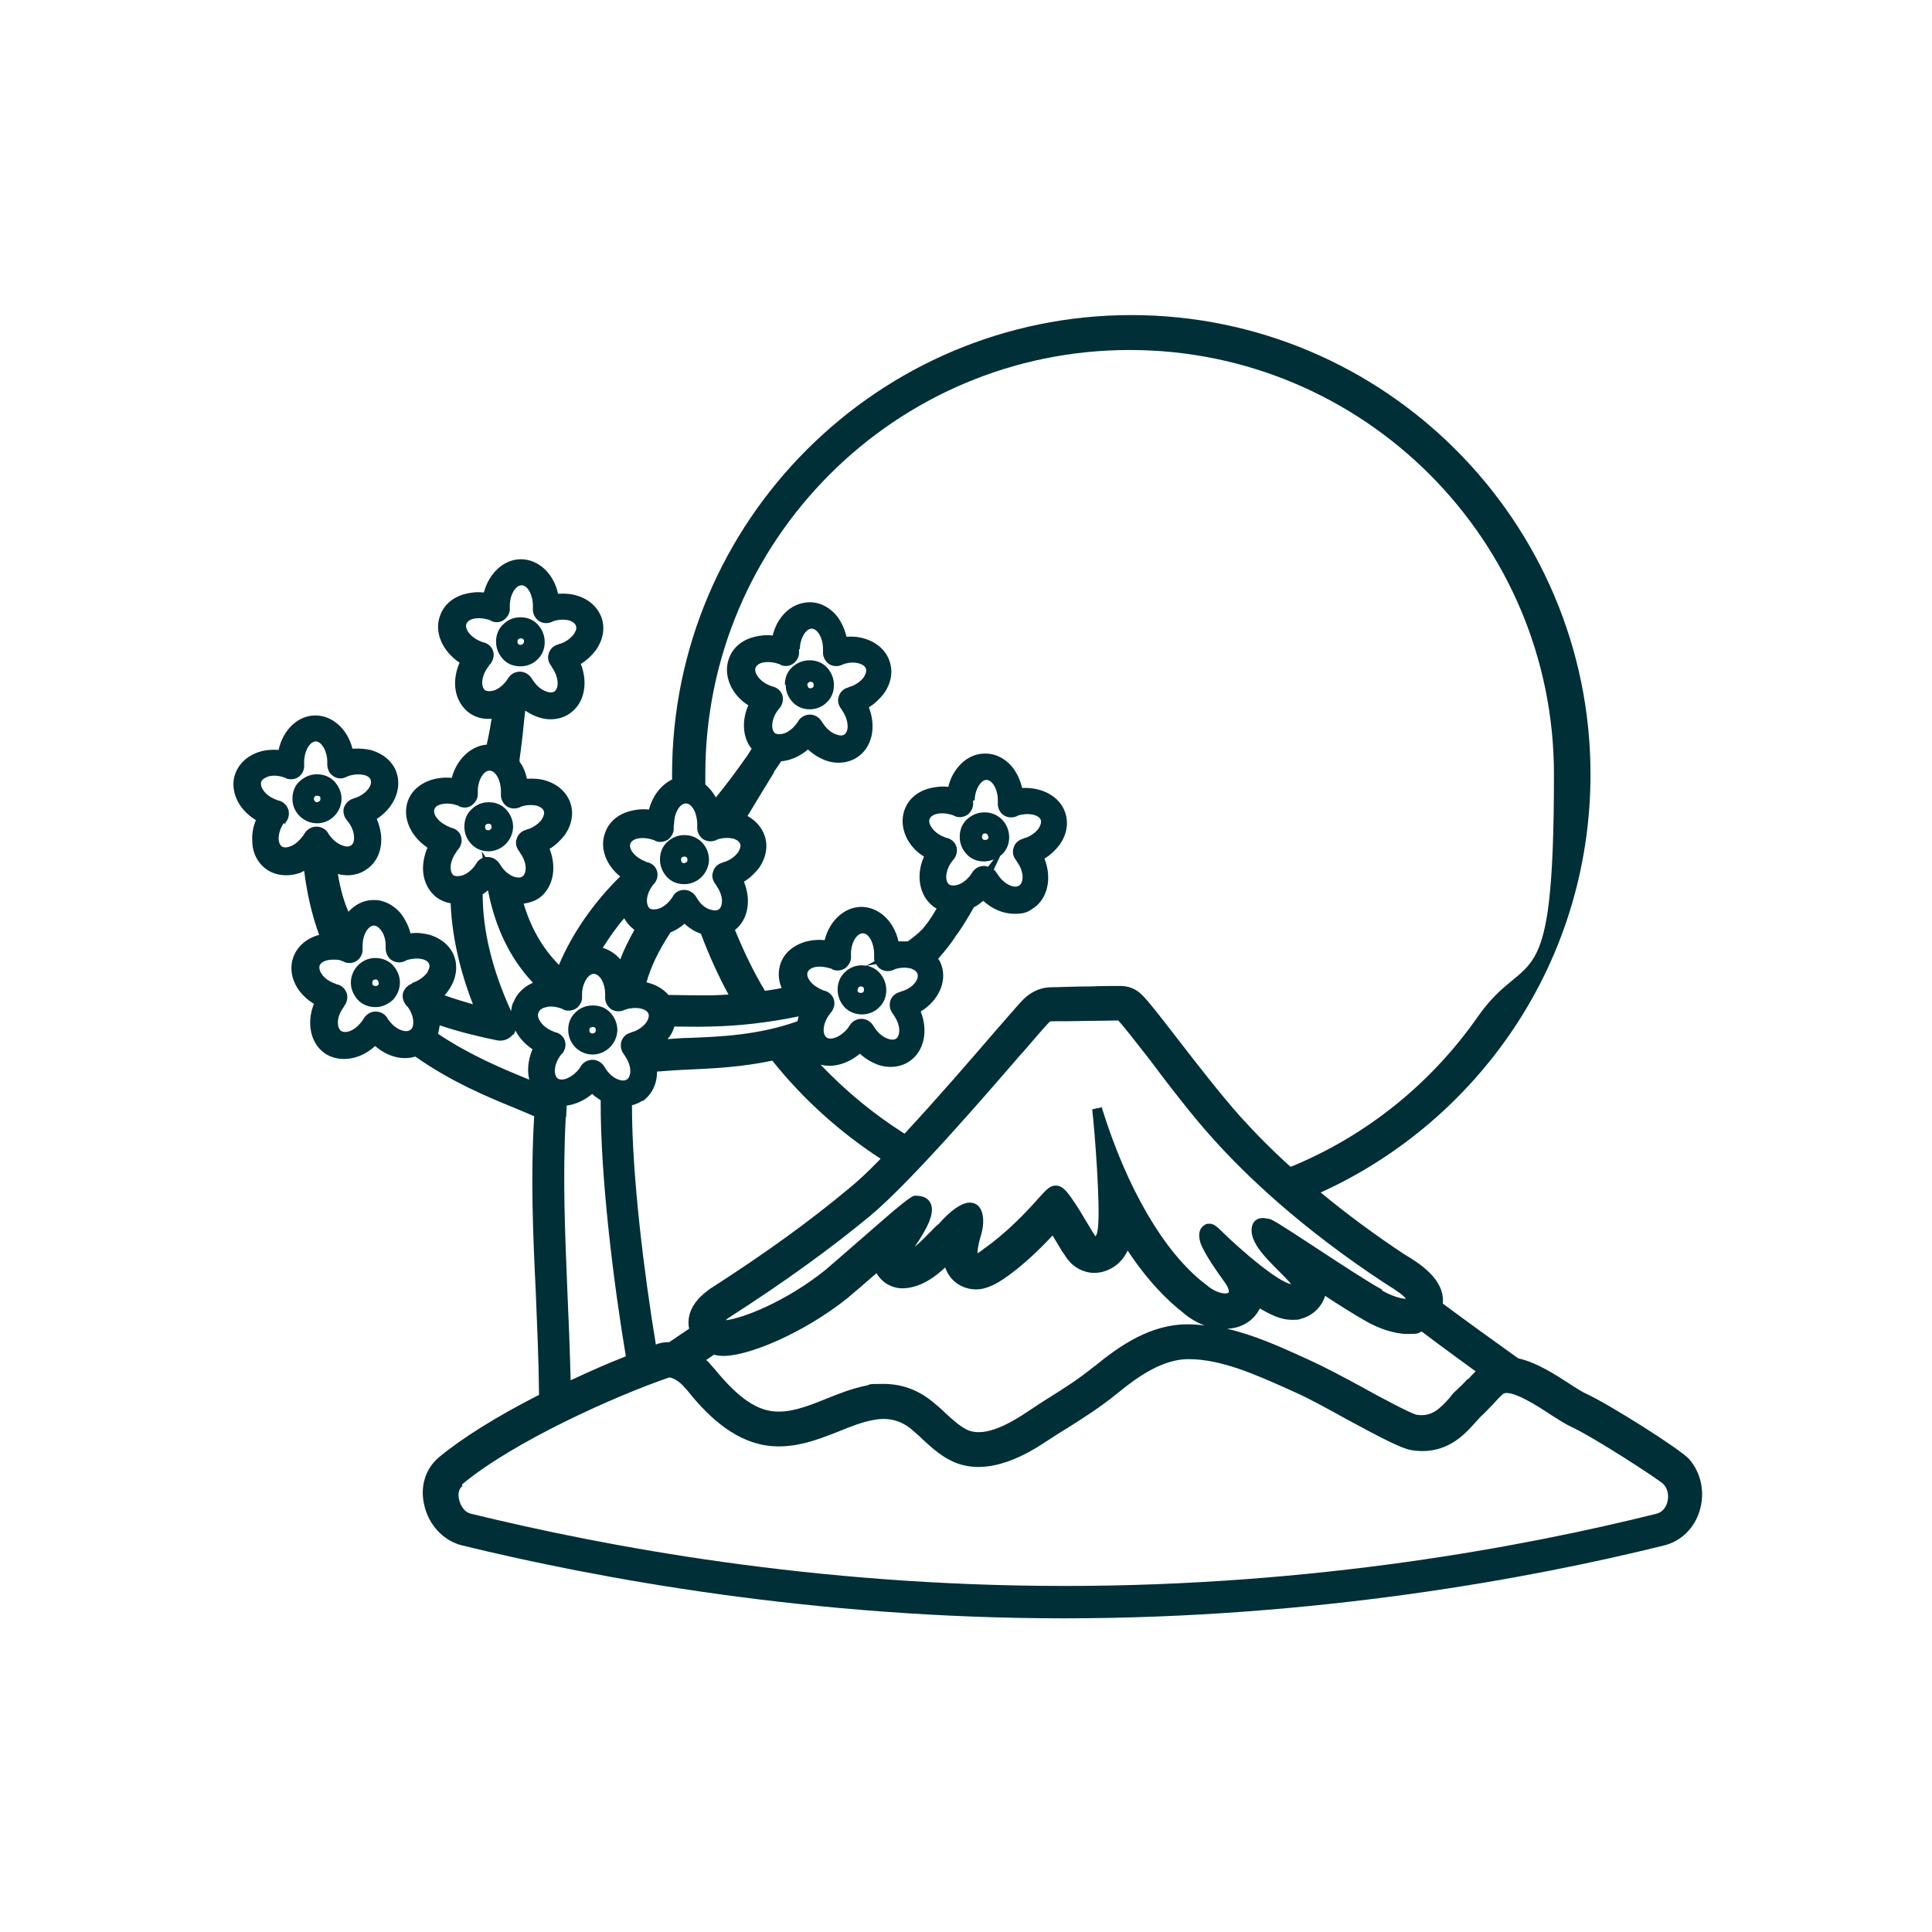 <svg xmlns="http://www.w3.org/2000/svg" xmlns:xlink="http://www.w3.org/1999/xlink" width="128" zoomAndPan="magnify" viewBox="0 0 96 96" height="128" preserveAspectRatio="xMidYMid meet" version="1.0"><path fill="#002f37" d="M 29.445 52.398 C 30.109 52.398 30.656 51.855 30.676 51.191 C 30.676 50.867 30.555 50.566 30.332 50.324 C 30.109 50.082 29.809 49.961 29.465 49.961 L 29.445 49.961 C 29.121 49.961 28.82 50.082 28.598 50.305 C 28.355 50.527 28.234 50.828 28.234 51.172 C 28.234 51.836 28.762 52.398 29.445 52.398 Z M 29.285 51.191 C 29.285 51.148 29.285 51.109 29.324 51.07 C 29.363 51.051 29.406 51.031 29.445 51.031 C 29.484 51.031 29.527 51.031 29.566 51.07 C 29.605 51.109 29.605 51.148 29.605 51.191 C 29.605 51.293 29.527 51.352 29.445 51.352 C 29.406 51.352 29.363 51.352 29.324 51.312 C 29.285 51.27 29.285 51.23 29.285 51.191 Z M 29.285 51.191 " fill-opacity="1" fill-rule="nonzero"/><path fill="#002f37" d="M 32.793 42.707 C 32.793 43.027 32.914 43.328 33.133 43.57 C 33.355 43.812 33.656 43.934 34 43.934 C 34.664 43.934 35.211 43.391 35.23 42.727 C 35.23 42.059 34.707 41.496 34.02 41.496 L 34 41.496 C 33.68 41.496 33.395 41.617 33.152 41.84 C 32.914 42.059 32.793 42.363 32.793 42.707 Z M 33.84 42.727 C 33.84 42.684 33.84 42.645 33.879 42.605 C 33.922 42.586 33.961 42.562 34 42.562 C 34.039 42.562 34.082 42.562 34.121 42.605 C 34.16 42.645 34.16 42.684 34.16 42.727 C 34.16 42.766 34.16 42.805 34.102 42.848 C 34.062 42.867 34.039 42.887 34 42.887 C 33.961 42.887 33.922 42.887 33.879 42.848 C 33.859 42.805 33.84 42.766 33.84 42.727 Z M 33.84 42.727 " fill-opacity="1" fill-rule="nonzero"/><path fill="#002f37" d="M 24.266 42.301 C 24.93 42.301 25.473 41.758 25.496 41.094 C 25.496 40.77 25.375 40.469 25.152 40.227 C 24.93 39.984 24.629 39.863 24.305 39.863 C 24.305 39.863 24.285 39.863 24.266 39.863 C 23.961 39.863 23.66 39.984 23.438 40.207 C 23.195 40.426 23.074 40.73 23.074 41.074 C 23.074 41.414 23.195 41.699 23.418 41.938 C 23.641 42.18 23.941 42.301 24.285 42.301 Z M 24.105 41.094 C 24.105 41.051 24.105 41.012 24.145 40.973 C 24.184 40.953 24.227 40.93 24.266 40.93 C 24.305 40.93 24.348 40.93 24.387 40.973 C 24.426 41.012 24.426 41.051 24.426 41.094 C 24.426 41.133 24.426 41.172 24.367 41.215 C 24.324 41.254 24.305 41.254 24.266 41.254 C 24.203 41.254 24.164 41.254 24.145 41.215 C 24.105 41.172 24.105 41.133 24.105 41.094 Z M 24.105 41.094 " fill-opacity="1" fill-rule="nonzero"/><path fill="#002f37" d="M 39.039 34.02 C 39.039 34.34 39.16 34.645 39.383 34.887 C 39.605 35.125 39.906 35.246 40.23 35.246 C 40.551 35.246 40.855 35.125 41.074 34.906 C 41.316 34.684 41.438 34.383 41.438 34.039 C 41.438 33.715 41.316 33.414 41.094 33.172 C 40.875 32.93 40.57 32.809 40.23 32.809 C 39.906 32.809 39.605 32.93 39.363 33.152 C 39.121 33.375 39 33.676 39 34.02 Z M 40.109 34.039 C 40.109 33.957 40.188 33.879 40.27 33.879 C 40.309 33.879 40.352 33.879 40.391 33.918 C 40.43 33.957 40.43 34 40.43 34.039 C 40.43 34.078 40.43 34.117 40.391 34.16 C 40.352 34.18 40.328 34.199 40.289 34.199 C 40.25 34.199 40.188 34.199 40.168 34.16 C 40.129 34.117 40.129 34.078 40.129 34.039 Z M 40.109 34.039 " fill-opacity="1" fill-rule="nonzero"/><path fill="#002f37" d="M 25.859 33.109 C 26.18 33.109 26.48 32.992 26.703 32.77 C 26.945 32.547 27.066 32.246 27.066 31.902 C 27.066 31.578 26.945 31.277 26.723 31.035 C 26.504 30.793 26.199 30.672 25.859 30.672 C 25.535 30.672 25.234 30.793 25.012 31.016 C 24.77 31.238 24.648 31.539 24.648 31.883 C 24.648 32.203 24.77 32.508 24.992 32.75 C 25.211 32.992 25.516 33.109 25.859 33.109 Z M 25.715 31.883 C 25.715 31.84 25.715 31.801 25.758 31.762 C 25.797 31.742 25.836 31.719 25.879 31.719 C 25.918 31.719 25.957 31.719 26 31.762 C 26.039 31.801 26.039 31.84 26.039 31.883 C 26.039 31.961 25.957 32.043 25.879 32.043 C 25.836 32.043 25.797 32.043 25.758 32.004 C 25.715 31.961 25.715 31.922 25.715 31.883 Z M 25.715 31.883 " fill-opacity="1" fill-rule="nonzero"/><path fill="#002f37" d="M 15.758 40.91 C 16.426 40.91 16.969 40.348 16.969 39.684 C 16.969 39.359 16.828 39.059 16.605 38.816 C 16.383 38.594 16.082 38.473 15.758 38.473 C 15.438 38.473 15.758 38.473 15.738 38.473 C 15.418 38.473 15.113 38.613 14.871 38.836 C 14.629 39.059 14.531 39.379 14.531 39.703 C 14.531 40.367 15.094 40.91 15.758 40.91 Z M 15.879 39.562 C 15.922 39.602 15.922 39.641 15.922 39.684 C 15.922 39.723 15.922 39.762 15.879 39.805 C 15.84 39.844 15.801 39.844 15.758 39.863 C 15.719 39.863 15.68 39.863 15.66 39.824 C 15.617 39.781 15.598 39.742 15.598 39.703 C 15.598 39.66 15.598 39.621 15.637 39.582 C 15.68 39.539 15.719 39.539 15.758 39.539 C 15.801 39.539 15.84 39.539 15.859 39.582 Z M 15.879 39.562 " fill-opacity="1" fill-rule="nonzero"/><path fill="#002f37" d="M 18.641 47.602 C 17.977 47.602 17.434 48.168 17.434 48.832 C 17.434 49.156 17.574 49.457 17.797 49.699 C 18.016 49.922 18.32 50.043 18.66 50.043 C 18.984 50.043 19.285 49.902 19.527 49.68 C 19.75 49.438 19.871 49.133 19.871 48.812 C 19.871 48.488 19.73 48.188 19.508 47.945 C 19.285 47.723 18.984 47.602 18.641 47.602 Z M 18.824 48.832 C 18.824 48.871 18.824 48.914 18.781 48.953 C 18.742 48.992 18.703 48.992 18.66 48.992 C 18.621 48.992 18.582 48.992 18.539 48.953 C 18.5 48.914 18.5 48.871 18.5 48.832 C 18.5 48.793 18.5 48.75 18.539 48.711 C 18.582 48.672 18.621 48.672 18.66 48.672 C 18.703 48.672 18.742 48.672 18.762 48.711 C 18.805 48.75 18.805 48.793 18.805 48.832 Z M 18.824 48.832 " fill-opacity="1" fill-rule="nonzero"/><path fill="#002f37" d="M 83.949 72.516 C 83.504 72.012 79.918 69.754 78.809 69.25 C 78.625 69.168 78.305 68.969 78 68.766 C 77.316 68.324 76.367 67.699 75.441 67.496 C 74.172 66.59 72.941 65.703 71.691 64.773 C 71.812 63.566 70.504 62.758 69.797 62.336 C 68.328 61.367 66.914 60.32 65.625 59.254 C 69.355 57.559 72.578 54.879 74.938 51.512 C 77.617 47.684 79.031 43.168 79.031 38.473 C 79.031 25.895 68.789 15.656 56.211 15.656 C 43.637 15.656 33.395 25.895 33.395 38.473 C 33.395 51.051 33.395 38.613 33.395 38.676 L 33.395 38.734 C 32.852 38.996 32.43 39.539 32.246 40.227 C 31.906 40.188 31.582 40.227 31.281 40.309 C 30.695 40.469 30.25 40.852 30.07 41.375 C 29.789 42.102 30.09 42.969 30.816 43.551 C 29.484 44.863 28.438 46.375 27.773 47.945 C 26.945 47.098 26.383 46.113 26.02 44.902 C 26.301 44.863 26.543 44.781 26.766 44.641 C 27.469 44.156 27.691 43.148 27.309 42.18 C 27.609 42 27.875 41.738 28.074 41.477 C 28.418 40.973 28.52 40.406 28.336 39.883 C 28.156 39.379 27.73 38.977 27.148 38.797 C 26.844 38.695 26.523 38.676 26.18 38.695 C 26.121 38.391 26 38.09 25.816 37.848 L 25.816 37.727 C 25.898 37.164 25.977 36.516 26.039 35.832 C 26.059 35.672 26.078 35.488 26.098 35.309 C 26.301 35.449 26.504 35.551 26.723 35.629 C 27.289 35.832 27.895 35.75 28.316 35.449 C 29.023 34.965 29.242 33.957 28.859 32.992 C 29.164 32.809 29.426 32.547 29.625 32.285 C 29.969 31.781 30.07 31.215 29.891 30.691 C 29.707 30.188 29.285 29.785 28.699 29.605 C 28.398 29.504 28.074 29.484 27.73 29.504 C 27.512 28.496 26.766 27.809 25.918 27.789 C 25.918 27.789 25.898 27.789 25.879 27.789 C 25.051 27.789 24.305 28.457 24.043 29.441 C 23.699 29.402 23.379 29.441 23.074 29.523 C 22.492 29.684 22.047 30.066 21.867 30.594 C 21.562 31.398 21.969 32.344 22.836 32.93 C 22.691 33.254 22.613 33.613 22.613 33.957 C 22.613 34.562 22.875 35.086 23.297 35.41 C 23.621 35.652 24.004 35.75 24.426 35.711 C 24.367 36.113 24.285 36.559 24.184 37 C 23.398 37.062 22.691 37.727 22.449 38.652 C 21.441 38.555 20.555 39.016 20.273 39.781 C 19.973 40.59 20.375 41.535 21.242 42.121 C 21.102 42.441 21.02 42.805 21.02 43.148 C 21.02 43.754 21.281 44.277 21.707 44.602 C 21.906 44.742 22.129 44.84 22.391 44.883 C 22.473 46.855 23.016 48.672 23.5 49.902 C 22.996 49.758 22.531 49.617 22.09 49.457 C 22.188 49.355 22.27 49.234 22.352 49.113 C 22.672 48.609 22.754 48.027 22.57 47.523 C 22.391 47.02 21.945 46.637 21.363 46.453 C 21.059 46.375 20.738 46.332 20.395 46.375 C 20.316 46.031 20.152 45.727 19.973 45.465 C 19.609 44.984 19.066 44.699 18.539 44.723 C 18.078 44.723 17.652 44.941 17.312 45.305 C 17.07 44.742 16.906 44.137 16.789 43.43 C 17.332 43.57 17.855 43.473 18.258 43.168 C 18.703 42.848 18.945 42.32 18.945 41.719 C 18.945 41.375 18.863 41.031 18.723 40.691 C 19.59 40.125 19.992 39.18 19.691 38.352 C 19.508 37.848 19.066 37.465 18.48 37.285 C 18.18 37.203 17.855 37.184 17.512 37.203 C 17.27 36.215 16.504 35.551 15.68 35.551 L 15.66 35.551 C 14.812 35.551 14.066 36.254 13.844 37.262 C 13.5 37.242 13.18 37.262 12.875 37.363 C 12.293 37.547 11.867 37.949 11.688 38.453 C 11.508 38.957 11.605 39.539 11.949 40.043 C 12.152 40.328 12.414 40.57 12.715 40.75 C 12.574 41.094 12.516 41.434 12.535 41.777 C 12.535 42.383 12.816 42.906 13.262 43.211 C 13.703 43.512 14.309 43.57 14.852 43.391 C 14.934 43.371 15.012 43.328 15.113 43.27 C 15.254 44.398 15.496 45.465 15.859 46.453 C 15.234 46.617 14.75 47.039 14.57 47.582 C 14.387 48.086 14.488 48.672 14.832 49.176 C 15.035 49.457 15.297 49.699 15.598 49.879 C 15.215 50.848 15.438 51.855 16.141 52.34 C 16.402 52.52 16.746 52.621 17.09 52.621 C 17.633 52.621 18.18 52.398 18.641 51.977 C 19.246 52.5 19.992 52.703 20.637 52.5 C 22.41 53.75 24.203 54.496 25.535 55.039 C 25.879 55.18 26.262 55.344 26.543 55.465 C 26.363 58.488 26.48 61.289 26.625 64.25 C 26.684 65.781 26.766 67.496 26.785 69.309 C 24.688 70.379 22.977 71.445 21.805 72.414 C 21.141 72.977 20.859 73.867 21.082 74.793 C 21.301 75.781 22.047 76.566 22.953 76.789 C 29.727 78.441 40.41 80.414 52.867 80.414 C 65.324 80.414 76.047 78.441 82.699 76.789 C 83.523 76.586 84.191 75.941 84.453 75.074 C 84.734 74.168 84.531 73.18 83.926 72.496 Z M 22.691 42.301 C 22.715 42.262 22.734 42.242 22.773 42.203 C 22.914 42.02 22.977 41.797 22.914 41.578 C 22.855 41.355 22.672 41.195 22.449 41.133 C 22.41 41.133 22.371 41.113 22.332 41.094 C 22.09 40.992 21.867 40.852 21.727 40.668 C 21.586 40.508 21.543 40.328 21.586 40.207 C 21.625 40.125 21.684 40.043 21.805 40.004 C 22.047 39.902 22.41 39.902 22.734 40.023 C 22.773 40.023 22.793 40.043 22.812 40.066 C 23.035 40.164 23.277 40.145 23.457 40.004 C 23.641 39.863 23.762 39.641 23.742 39.418 C 23.742 39.379 23.742 39.34 23.742 39.301 C 23.742 38.773 24.023 38.293 24.324 38.293 C 24.629 38.293 24.891 38.773 24.891 39.32 C 24.891 39.359 24.891 39.398 24.891 39.441 C 24.871 39.66 24.969 39.902 25.152 40.043 C 25.332 40.188 25.594 40.207 25.797 40.125 C 25.816 40.125 25.859 40.105 25.879 40.086 C 26.16 39.984 26.461 39.984 26.703 40.043 C 26.805 40.086 26.965 40.145 27.027 40.309 C 27.066 40.449 26.984 40.609 26.926 40.711 C 26.785 40.91 26.543 41.094 26.262 41.195 C 26.219 41.195 26.18 41.215 26.141 41.234 C 25.918 41.293 25.738 41.457 25.676 41.676 C 25.594 41.898 25.656 42.121 25.797 42.301 C 25.816 42.32 25.836 42.363 25.859 42.402 C 26.02 42.625 26.121 42.906 26.121 43.129 C 26.121 43.328 26.059 43.492 25.957 43.551 C 25.879 43.613 25.777 43.613 25.656 43.594 C 25.395 43.551 25.09 43.328 24.91 43.047 C 24.891 43.008 24.852 42.969 24.828 42.926 C 24.707 42.727 24.488 42.586 24.246 42.586 C 24.203 42.586 24.164 42.586 24.125 42.586 L 23.941 42.301 L 23.984 42.625 C 23.863 42.684 23.742 42.766 23.68 42.887 C 23.66 42.926 23.621 42.969 23.602 43.008 C 23.438 43.23 23.219 43.41 22.996 43.492 C 22.812 43.551 22.633 43.551 22.531 43.492 C 22.41 43.391 22.391 43.188 22.391 43.109 C 22.391 42.867 22.492 42.586 22.672 42.344 Z M 24.285 33.09 C 24.305 33.051 24.324 33.031 24.367 32.992 C 24.508 32.809 24.566 32.586 24.508 32.367 C 24.445 32.145 24.266 31.984 24.043 31.922 C 24.004 31.922 23.961 31.902 23.922 31.883 C 23.418 31.699 23.074 31.277 23.176 30.996 C 23.238 30.855 23.398 30.773 23.5 30.754 C 23.742 30.691 24.043 30.711 24.324 30.812 C 24.367 30.812 24.387 30.832 24.406 30.855 C 24.629 30.953 24.871 30.934 25.051 30.793 C 25.234 30.652 25.355 30.43 25.332 30.207 C 25.332 30.168 25.332 30.129 25.332 30.09 C 25.332 29.562 25.617 29.082 25.918 29.082 C 26.219 29.082 26.48 29.562 26.48 30.109 C 26.48 30.148 26.48 30.188 26.48 30.23 C 26.461 30.449 26.562 30.691 26.746 30.832 C 26.926 30.977 27.188 30.996 27.391 30.914 C 27.41 30.914 27.449 30.895 27.469 30.875 C 27.754 30.773 28.055 30.773 28.297 30.832 C 28.398 30.875 28.559 30.934 28.617 31.098 C 28.68 31.258 28.578 31.398 28.52 31.5 C 28.379 31.699 28.137 31.883 27.852 31.984 C 27.812 31.984 27.773 32.004 27.73 32.023 C 27.512 32.082 27.328 32.246 27.27 32.465 C 27.188 32.688 27.25 32.91 27.391 33.09 C 27.41 33.133 27.43 33.152 27.449 33.191 C 27.754 33.637 27.793 34.18 27.551 34.359 C 27.43 34.441 27.25 34.402 27.148 34.359 C 26.906 34.281 26.684 34.098 26.504 33.836 C 26.48 33.797 26.441 33.758 26.422 33.715 C 26.301 33.516 26.078 33.375 25.836 33.375 C 25.594 33.375 25.375 33.496 25.254 33.695 C 25.234 33.734 25.191 33.777 25.172 33.816 C 25.012 34.039 24.789 34.219 24.566 34.301 C 24.387 34.359 24.227 34.359 24.105 34.301 C 23.984 34.199 23.961 34.02 23.961 33.918 C 23.961 33.676 24.062 33.395 24.246 33.152 Z M 25.496 49.82 C 25.434 49.961 25.414 50.102 25.395 50.242 C 24.465 48.207 23.984 46.254 23.984 44.438 C 24.062 44.379 24.164 44.316 24.246 44.238 C 24.609 46.09 25.332 47.602 26.48 48.832 C 26.02 49.035 25.676 49.375 25.516 49.801 Z M 25.496 51.434 C 25.555 51.371 25.574 51.293 25.617 51.211 C 25.797 51.574 26.098 51.895 26.461 52.137 C 26.32 52.461 26.242 52.824 26.242 53.164 C 26.242 53.328 26.262 53.508 26.301 53.648 L 26.16 53.59 C 24.969 53.105 23.34 52.422 21.766 51.371 C 21.805 51.23 21.828 51.09 21.848 50.949 C 22.934 51.312 24.004 51.555 24.707 51.695 C 24.992 51.754 25.312 51.633 25.473 51.414 Z M 26.766 50.305 C 26.805 50.184 26.945 50.082 27.148 50.043 C 27.371 49.98 27.652 50.023 27.914 50.121 C 27.934 50.121 27.973 50.141 27.992 50.164 C 28.195 50.262 28.457 50.223 28.641 50.102 C 28.82 49.961 28.941 49.738 28.922 49.52 C 28.922 49.477 28.922 49.438 28.922 49.398 C 28.922 49.094 29.023 48.812 29.164 48.609 C 29.223 48.531 29.344 48.391 29.504 48.391 C 29.668 48.391 29.789 48.531 29.848 48.609 C 29.988 48.812 30.07 49.094 30.07 49.398 C 30.07 49.438 30.07 49.477 30.07 49.52 C 30.051 49.738 30.152 49.98 30.332 50.121 C 30.512 50.262 30.777 50.285 30.977 50.203 C 30.996 50.203 31.039 50.184 31.078 50.164 C 31.582 50 32.125 50.102 32.227 50.383 C 32.266 50.527 32.188 50.688 32.125 50.789 C 31.984 50.988 31.742 51.172 31.461 51.27 C 31.422 51.27 31.379 51.293 31.34 51.312 C 31.117 51.371 30.938 51.531 30.875 51.754 C 30.816 51.977 30.855 52.199 30.996 52.379 C 31.016 52.398 31.039 52.441 31.059 52.48 C 31.219 52.703 31.32 52.984 31.32 53.207 C 31.32 53.406 31.258 53.57 31.16 53.629 C 31.059 53.711 30.898 53.711 30.695 53.629 C 30.473 53.547 30.25 53.348 30.109 53.125 C 30.09 53.086 30.051 53.043 30.031 53.004 C 29.91 52.805 29.688 52.66 29.445 52.66 C 29.203 52.66 28.98 52.781 28.859 52.984 C 28.84 53.023 28.801 53.066 28.781 53.105 C 28.457 53.527 27.953 53.75 27.711 53.59 C 27.59 53.488 27.57 53.309 27.57 53.207 C 27.57 52.965 27.672 52.684 27.852 52.441 C 27.875 52.398 27.895 52.379 27.934 52.359 C 28.074 52.18 28.137 51.957 28.074 51.734 C 28.016 51.512 27.832 51.352 27.609 51.293 C 27.57 51.293 27.531 51.27 27.488 51.25 C 27.227 51.148 27.008 50.988 26.867 50.789 C 26.746 50.625 26.703 50.465 26.746 50.344 Z M 33.496 40.93 C 33.496 40.406 33.777 39.922 34.082 39.922 C 34.383 39.922 34.645 40.406 34.645 40.953 C 34.645 40.992 34.645 41.031 34.645 41.074 C 34.625 41.293 34.727 41.535 34.906 41.676 C 35.09 41.816 35.352 41.84 35.551 41.758 C 35.574 41.758 35.613 41.738 35.633 41.719 C 35.914 41.617 36.219 41.617 36.461 41.676 C 36.559 41.719 36.723 41.777 36.781 41.938 C 36.824 42.082 36.742 42.242 36.68 42.344 C 36.539 42.543 36.297 42.727 36.016 42.824 C 35.977 42.824 35.938 42.848 35.895 42.867 C 35.672 42.926 35.492 43.09 35.434 43.309 C 35.352 43.531 35.41 43.754 35.551 43.934 C 35.574 43.953 35.594 43.996 35.613 44.035 C 35.773 44.258 35.875 44.539 35.875 44.762 C 35.875 44.961 35.816 45.125 35.715 45.184 C 35.613 45.266 35.453 45.246 35.25 45.184 C 35.027 45.105 34.809 44.922 34.664 44.68 C 34.645 44.641 34.605 44.602 34.586 44.559 C 34.465 44.359 34.242 44.219 34 44.219 C 33.758 44.219 33.535 44.336 33.438 44.539 C 33.418 44.578 33.375 44.621 33.355 44.66 C 33.195 44.883 32.973 45.062 32.75 45.145 C 32.57 45.203 32.41 45.203 32.289 45.145 C 32.168 45.043 32.145 44.863 32.145 44.762 C 32.145 44.52 32.246 44.238 32.43 43.996 C 32.449 43.953 32.469 43.934 32.508 43.914 C 32.648 43.734 32.711 43.512 32.648 43.289 C 32.59 43.066 32.41 42.906 32.188 42.848 C 32.145 42.848 32.105 42.824 32.066 42.805 C 31.824 42.707 31.602 42.562 31.461 42.383 C 31.32 42.223 31.281 42.039 31.32 41.918 C 31.379 41.777 31.543 41.699 31.641 41.676 C 31.883 41.617 32.188 41.637 32.469 41.738 C 32.508 41.738 32.527 41.758 32.551 41.777 C 32.75 41.879 33.012 41.84 33.195 41.719 C 33.375 41.578 33.496 41.355 33.477 41.133 C 33.477 41.094 33.477 41.051 33.477 41.012 Z M 42.285 47.383 C 42.285 46.855 42.566 46.375 42.871 46.375 C 43.172 46.375 43.434 46.855 43.434 47.402 C 43.434 47.441 43.434 47.48 43.434 47.523 C 43.434 47.602 43.434 47.684 43.453 47.766 L 43.051 47.984 C 42.969 47.984 42.91 47.965 42.828 47.965 C 42.508 47.965 42.203 48.086 41.984 48.309 C 41.742 48.531 41.621 48.832 41.621 49.176 C 41.621 49.496 41.742 49.801 41.961 50.043 C 42.184 50.285 42.508 50.406 42.828 50.406 C 43.152 50.406 43.453 50.285 43.676 50.062 C 43.918 49.84 44.039 49.539 44.039 49.195 C 44.039 48.871 43.918 48.57 43.695 48.328 C 43.535 48.148 43.312 48.047 43.09 47.984 L 43.535 47.906 C 43.574 47.984 43.637 48.066 43.715 48.125 C 43.898 48.27 44.16 48.289 44.359 48.207 C 44.383 48.207 44.422 48.188 44.441 48.168 C 44.723 48.066 45.027 48.066 45.27 48.125 C 45.367 48.168 45.531 48.227 45.59 48.391 C 45.629 48.512 45.59 48.691 45.449 48.852 C 45.309 49.035 45.066 49.176 44.824 49.254 C 44.785 49.254 44.742 49.277 44.703 49.297 C 44.48 49.355 44.301 49.52 44.238 49.738 C 44.18 49.961 44.219 50.184 44.359 50.363 C 44.383 50.383 44.402 50.426 44.422 50.465 C 44.582 50.688 44.684 50.969 44.684 51.191 C 44.684 51.391 44.621 51.555 44.523 51.613 C 44.402 51.695 44.219 51.652 44.117 51.613 C 43.879 51.531 43.656 51.352 43.473 51.09 C 43.453 51.051 43.414 51.008 43.395 50.969 C 43.273 50.766 43.051 50.625 42.809 50.625 C 42.566 50.625 42.344 50.746 42.223 50.949 C 42.203 50.988 42.164 51.031 42.145 51.07 C 41.82 51.492 41.316 51.715 41.074 51.555 C 40.832 51.371 40.895 50.828 41.215 50.406 C 41.238 50.363 41.258 50.344 41.297 50.305 C 41.438 50.121 41.5 49.902 41.438 49.68 C 41.379 49.457 41.195 49.297 40.996 49.234 C 40.953 49.234 40.914 49.215 40.875 49.195 C 40.633 49.094 40.41 48.953 40.27 48.773 C 40.129 48.609 40.086 48.43 40.129 48.309 C 40.168 48.188 40.328 48.086 40.531 48.047 C 40.754 48.008 41.035 48.047 41.277 48.125 C 41.316 48.125 41.336 48.148 41.359 48.168 C 41.578 48.27 41.82 48.227 42.004 48.105 C 42.184 47.965 42.305 47.742 42.285 47.523 C 42.285 47.48 42.285 47.441 42.285 47.402 Z M 42.629 49.176 C 42.629 49.133 42.629 49.094 42.668 49.055 C 42.688 49.035 42.727 49.016 42.77 49.016 C 42.809 49.016 42.848 49.016 42.891 49.055 C 42.93 49.094 42.93 49.133 42.93 49.176 C 42.93 49.215 42.93 49.254 42.891 49.297 C 42.848 49.336 42.809 49.336 42.77 49.336 C 42.727 49.336 42.688 49.336 42.648 49.297 C 42.605 49.254 42.605 49.215 42.605 49.176 Z M 33.496 51.008 C 34.102 51.008 34.664 51.031 35.27 51.008 C 36.68 50.988 38.215 50.809 39.684 50.504 C 39.664 50.586 39.645 50.668 39.625 50.746 C 37.688 51.434 35.836 51.512 34.203 51.574 C 33.84 51.574 33.496 51.613 33.176 51.633 C 33.195 51.594 33.215 51.574 33.254 51.531 C 33.375 51.371 33.457 51.191 33.516 50.988 Z M 34 45.891 C 34.242 46.113 34.523 46.293 34.828 46.395 C 35.211 47.422 35.672 48.449 36.199 49.418 C 35.875 49.438 35.551 49.457 35.25 49.457 C 34.625 49.457 33.98 49.457 33.215 49.438 C 32.953 49.133 32.57 48.914 32.125 48.812 C 32.328 48.066 32.711 47.262 33.316 46.332 C 33.559 46.23 33.801 46.09 34 45.91 Z M 54.418 67.859 C 53.574 68.543 52.926 68.949 52.16 69.43 C 51.797 69.652 51.438 69.895 51.012 70.176 C 49.66 71.082 48.676 71.367 48.008 71.023 C 47.668 70.844 47.324 70.539 46.98 70.219 C 46.781 70.016 46.559 69.836 46.316 69.633 C 45.59 69.047 44.785 68.766 43.898 68.766 C 43.012 68.766 43.332 68.785 43.051 68.848 C 42.344 68.988 41.68 69.25 41.035 69.512 C 40.086 69.895 39.199 70.238 38.336 70.117 C 37.184 69.957 36.199 68.867 35.453 67.961 L 35.391 67.898 C 35.312 67.797 35.211 67.676 35.09 67.578 L 35.473 67.316 C 35.633 67.355 35.793 67.375 35.957 67.375 C 37.184 67.375 39.906 66.266 42.125 64.492 C 42.387 64.27 42.93 63.809 43.555 63.262 C 43.836 63.766 44.402 64.07 45.008 64.008 C 45.832 63.93 46.52 63.406 46.961 62.98 C 47.023 63.121 47.082 63.262 47.184 63.406 C 47.484 63.828 47.969 64.07 48.512 64.07 C 49.059 64.07 49.602 63.727 49.844 63.566 C 50.648 63.023 51.457 62.297 52.301 61.391 C 52.402 61.551 52.504 61.73 52.605 61.895 L 52.785 62.195 C 52.828 62.254 52.867 62.316 52.887 62.336 C 53.008 62.539 53.391 63.145 54.219 63.242 C 54.398 63.262 54.582 63.242 54.762 63.203 C 55.324 63.062 55.789 62.68 56.031 62.137 C 57.078 63.727 58.086 64.676 58.754 65.199 C 59.094 65.5 59.477 65.723 59.859 65.863 C 59.578 65.824 59.297 65.805 58.996 65.805 C 57.18 65.805 55.648 66.852 54.379 67.898 Z M 48.434 39.762 C 48.434 39.461 48.535 39.18 48.676 38.977 C 48.734 38.895 48.855 38.754 49.016 38.754 C 49.18 38.754 49.301 38.895 49.359 38.977 C 49.5 39.18 49.582 39.461 49.582 39.762 C 49.582 39.805 49.582 39.844 49.582 39.883 C 49.562 40.105 49.66 40.348 49.844 40.488 C 50.023 40.629 50.285 40.648 50.488 40.57 C 50.508 40.57 50.551 40.547 50.57 40.527 C 51.074 40.367 51.617 40.469 51.719 40.75 C 51.758 40.891 51.676 41.051 51.617 41.152 C 51.477 41.355 51.234 41.535 50.953 41.637 C 50.91 41.637 50.871 41.656 50.832 41.676 C 50.609 41.738 50.43 41.898 50.367 42.121 C 50.285 42.344 50.348 42.562 50.488 42.746 C 50.508 42.766 50.527 42.805 50.551 42.848 C 50.711 43.066 50.812 43.352 50.812 43.57 C 50.812 43.773 50.75 43.934 50.648 43.996 C 50.406 44.176 49.902 43.934 49.602 43.492 C 49.582 43.449 49.543 43.41 49.52 43.371 C 49.48 43.309 49.441 43.25 49.379 43.211 L 49.703 42.523 C 49.723 42.504 49.762 42.484 49.781 42.465 C 50.023 42.242 50.145 41.938 50.145 41.598 C 50.145 40.93 49.621 40.367 48.938 40.367 C 48.938 40.367 48.918 40.367 48.895 40.367 C 48.594 40.367 48.293 40.488 48.051 40.711 C 47.809 40.93 47.688 41.234 47.688 41.578 C 47.688 41.918 47.809 42.203 48.031 42.441 C 48.25 42.684 48.555 42.805 48.895 42.805 C 49.059 42.805 49.219 42.766 49.379 42.707 L 49.098 43.066 C 49.039 43.047 48.977 43.027 48.895 43.027 C 48.652 43.027 48.434 43.148 48.312 43.352 C 48.293 43.391 48.25 43.43 48.23 43.473 C 48.07 43.691 47.848 43.875 47.625 43.953 C 47.445 44.016 47.285 44.016 47.164 43.953 C 47.062 43.875 47 43.715 47.023 43.492 C 47.043 43.27 47.141 43.008 47.305 42.805 C 47.324 42.766 47.344 42.746 47.383 42.707 C 47.527 42.523 47.586 42.301 47.527 42.082 C 47.465 41.859 47.285 41.699 47.062 41.637 C 47.023 41.637 46.98 41.617 46.941 41.598 C 46.66 41.496 46.418 41.316 46.277 41.094 C 46.215 41.012 46.133 40.832 46.195 40.691 C 46.254 40.547 46.418 40.469 46.52 40.449 C 46.758 40.387 47.062 40.406 47.344 40.508 C 47.383 40.508 47.406 40.527 47.426 40.547 C 47.645 40.648 47.887 40.609 48.07 40.488 C 48.25 40.348 48.371 40.125 48.352 39.902 C 48.352 39.863 48.352 39.824 48.352 39.781 Z M 49.117 41.578 C 49.117 41.617 49.117 41.656 49.078 41.699 C 49.039 41.719 49.016 41.738 48.957 41.738 C 48.918 41.738 48.875 41.738 48.836 41.699 C 48.797 41.656 48.797 41.617 48.797 41.578 C 48.797 41.535 48.797 41.496 48.836 41.457 C 48.855 41.434 48.895 41.414 48.938 41.414 C 48.977 41.414 49.016 41.414 49.059 41.457 C 49.098 41.496 49.098 41.535 49.098 41.578 Z M 39.746 32.246 C 39.746 31.941 39.848 31.66 39.988 31.457 C 40.047 31.379 40.168 31.238 40.328 31.238 C 40.492 31.238 40.613 31.379 40.672 31.457 C 40.812 31.66 40.895 31.941 40.895 32.246 C 40.895 32.285 40.895 32.324 40.895 32.367 C 40.875 32.586 40.977 32.828 41.156 32.969 C 41.336 33.109 41.598 33.133 41.801 33.051 C 41.82 33.051 41.863 33.031 41.883 33.012 C 42.387 32.828 42.93 32.949 43.031 33.23 C 43.07 33.375 42.992 33.535 42.93 33.637 C 42.789 33.836 42.547 34.02 42.266 34.117 C 42.223 34.117 42.184 34.141 42.145 34.16 C 41.922 34.219 41.742 34.383 41.68 34.602 C 41.598 34.824 41.66 35.047 41.801 35.227 C 41.82 35.246 41.84 35.289 41.863 35.328 C 42.164 35.773 42.203 36.316 41.961 36.496 C 41.84 36.578 41.66 36.539 41.559 36.496 C 41.316 36.418 41.094 36.234 40.914 35.973 C 40.895 35.934 40.855 35.895 40.832 35.852 C 40.711 35.652 40.492 35.508 40.25 35.508 C 40.008 35.508 39.785 35.629 39.664 35.832 C 39.645 35.871 39.605 35.914 39.582 35.953 C 39.422 36.176 39.199 36.355 38.98 36.438 C 38.797 36.496 38.637 36.496 38.516 36.438 C 38.414 36.355 38.355 36.195 38.375 35.973 C 38.395 35.75 38.496 35.488 38.656 35.289 C 38.676 35.246 38.695 35.227 38.738 35.188 C 38.879 35.008 38.938 34.785 38.879 34.562 C 38.816 34.34 38.637 34.18 38.414 34.117 C 38.375 34.117 38.336 34.098 38.293 34.078 C 38.012 33.977 37.77 33.797 37.629 33.574 C 37.566 33.496 37.488 33.312 37.547 33.172 C 37.609 33.031 37.77 32.949 37.871 32.93 C 38.113 32.871 38.414 32.891 38.695 32.992 C 38.738 32.992 38.758 33.012 38.777 33.031 C 38.98 33.133 39.242 33.109 39.422 32.969 C 39.605 32.828 39.727 32.605 39.703 32.387 C 39.703 32.344 39.703 32.305 39.703 32.266 Z M 31.926 54.719 C 32.387 54.395 32.648 53.871 32.648 53.246 C 33.176 53.207 33.719 53.164 34.262 53.145 C 35.492 53.086 36.863 53.023 38.375 52.703 C 39.906 54.617 41.719 56.25 43.758 57.578 C 43.133 58.227 42.586 58.73 42.164 59.07 C 40.25 60.664 38.094 62.234 35.332 64.008 C 35.312 64.008 35.289 64.031 35.27 64.051 C 34.445 64.633 34.102 65.301 34.242 66.023 L 33.254 66.691 C 33.055 66.691 32.871 66.711 32.691 66.77 L 32.59 66.812 C 32.023 63.383 31.402 58.488 31.402 54.918 C 31.582 54.879 31.762 54.797 31.906 54.699 Z M 28.137 55.484 C 28.137 55.344 28.137 55.223 28.156 55.082 C 28.156 55.039 28.156 54.98 28.156 54.938 C 28.598 54.879 29.043 54.676 29.426 54.355 C 29.547 54.477 29.707 54.578 29.848 54.676 C 29.828 58.508 30.512 63.91 31.098 67.395 C 30.211 67.738 29.266 68.16 28.355 68.586 C 28.316 67.055 28.258 65.602 28.195 64.211 C 28.074 61.246 27.953 58.465 28.113 55.504 Z M 28.137 64.211 Z M 72.941 68.504 C 72.762 68.707 72.559 68.906 72.359 69.09 C 72.238 69.188 72.137 69.309 72.035 69.453 C 71.531 70.016 71.129 70.418 70.383 70.297 C 70.102 70.238 68.469 69.371 67.684 68.926 C 66.754 68.422 65.766 67.898 65.141 67.617 L 64.699 67.414 C 63.551 66.891 62.281 66.328 60.969 66.023 C 61.695 66.004 62.301 65.621 62.602 65.016 C 63.41 65.5 63.852 65.582 64.215 65.582 C 64.578 65.582 64.559 65.562 64.719 65.5 C 64.738 65.5 64.777 65.5 64.801 65.48 C 65.305 65.301 65.688 64.895 65.848 64.391 C 66.453 64.797 67.297 65.32 67.824 65.621 C 68.508 66.023 69.312 66.285 69.938 66.285 C 70.562 66.285 70.422 66.246 70.645 66.164 C 71.551 66.852 72.438 67.496 73.324 68.141 C 73.184 68.281 73.062 68.402 72.941 68.543 Z M 68.691 64.09 C 67.984 63.707 66.574 62.781 65.344 61.973 C 63.652 60.863 63.207 60.582 63.047 60.562 C 62.965 60.562 62.863 60.523 62.762 60.523 C 62.359 60.523 62.258 60.785 62.219 60.906 C 62.02 61.652 62.863 62.477 63.531 63.145 C 63.711 63.324 64.035 63.648 64.156 63.809 C 63.551 63.707 61.875 62.336 60.566 61.047 C 60.445 60.945 60.305 60.805 60.102 60.805 C 59.902 60.805 59.902 60.844 59.801 60.906 C 59.578 61.086 59.539 61.348 59.641 61.73 C 59.82 62.277 60.547 63.285 60.848 63.707 C 61.07 64.008 61.07 64.172 61.051 64.211 C 61.051 64.25 60.969 64.27 60.867 64.27 C 60.648 64.27 60.285 64.148 59.922 63.828 C 59.922 63.828 59.883 63.789 59.84 63.766 C 57.824 62.195 55.992 59.031 54.762 55.082 L 54.762 55.02 C 54.742 55.02 54.277 55.121 54.277 55.121 L 54.277 55.203 C 54.398 56.168 54.68 59.957 54.559 60.965 L 54.559 61.008 C 54.52 61.246 54.5 61.391 54.418 61.43 C 54.418 61.41 54.379 61.367 54.379 61.348 C 54.359 61.309 54.316 61.246 54.297 61.227 L 54.117 60.926 C 53.836 60.461 53.551 59.957 53.23 59.516 C 52.949 59.113 52.746 58.91 52.465 58.91 C 52.18 58.91 52.02 59.09 51.699 59.434 C 50.973 60.262 49.984 61.289 48.855 62.074 L 48.816 62.113 C 48.695 62.195 48.613 62.254 48.574 62.277 C 48.574 62.176 48.574 61.934 48.754 61.348 C 48.918 60.785 48.875 60.262 48.676 60 C 48.555 59.836 48.391 59.758 48.191 59.758 C 47.789 59.758 47.262 60.121 46.637 60.824 C 46.52 60.906 46.375 61.066 46.215 61.227 C 45.992 61.449 45.711 61.75 45.449 61.953 C 46.016 61.129 46.496 60.281 46.234 59.777 C 46.113 59.535 45.871 59.414 45.488 59.414 C 45.289 59.414 45.008 59.617 42.387 61.914 C 41.801 62.418 41.258 62.902 41.016 63.102 C 39.059 64.676 36.883 65.52 36.055 65.602 C 36.098 65.562 36.156 65.52 36.238 65.461 C 39.059 63.648 41.277 62.035 43.254 60.402 C 45.27 58.707 48.855 54.555 50.77 52.34 L 50.812 52.301 C 51.477 51.531 51.941 50.988 52.102 50.828 C 52.18 50.746 52.203 50.746 52.262 50.746 C 52.625 50.746 53.391 50.746 54.137 50.727 C 54.699 50.727 55.246 50.707 55.566 50.707 C 55.809 50.969 56.414 51.734 57.102 52.621 C 58.066 53.91 59.277 55.484 60.285 56.594 C 61.836 58.324 64.578 60.984 68.852 63.789 C 69.477 64.172 69.758 64.391 69.859 64.535 C 69.578 64.535 69.094 64.371 68.648 64.109 Z M 64.156 58.004 C 63.207 57.156 62.359 56.289 61.594 55.441 C 60.648 54.375 59.457 52.844 58.492 51.594 C 57.34 50.102 56.938 49.598 56.637 49.336 C 56.375 49.113 56.031 48.992 55.688 48.992 L 55.629 48.992 C 55.305 48.992 54.742 48.992 54.156 49.016 L 54.055 49.016 C 53.371 49.016 52.664 49.055 52.301 49.055 L 52.262 49.055 C 51.738 49.055 51.273 49.254 50.871 49.637 C 50.668 49.84 50.266 50.305 49.461 51.23 C 48.312 52.562 46.578 54.578 44.945 56.332 C 43.414 55.363 42.023 54.215 40.773 52.902 C 41.398 53.066 42.125 52.863 42.727 52.359 C 42.992 52.602 43.293 52.781 43.613 52.902 C 44.18 53.105 44.785 53.023 45.207 52.723 C 45.914 52.238 46.133 51.23 45.75 50.262 C 46.637 49.719 47.062 48.773 46.781 47.965 C 46.738 47.844 46.699 47.742 46.617 47.645 C 46.68 47.562 46.738 47.504 46.801 47.422 C 46.801 47.422 46.82 47.402 46.84 47.383 C 47.223 46.918 47.406 46.656 47.527 46.453 L 47.566 46.414 C 47.848 46.012 48.129 45.547 48.391 45.082 C 48.555 45.004 48.715 44.883 48.855 44.762 C 49.32 45.184 49.863 45.406 50.406 45.406 C 50.953 45.406 51.074 45.305 51.355 45.125 C 52.062 44.641 52.281 43.633 51.898 42.664 C 52.203 42.484 52.465 42.223 52.664 41.961 C 53.008 41.457 53.109 40.891 52.926 40.367 C 52.664 39.582 51.777 39.098 50.789 39.156 C 50.711 38.816 50.57 38.492 50.387 38.23 C 50.047 37.746 49.52 37.445 48.977 37.445 C 48.977 37.445 48.957 37.445 48.938 37.445 C 48.414 37.445 47.91 37.707 47.547 38.191 C 47.344 38.453 47.203 38.754 47.121 39.098 C 46.801 39.059 46.457 39.098 46.156 39.18 C 45.57 39.34 45.125 39.723 44.945 40.246 C 44.766 40.75 44.844 41.336 45.168 41.84 C 45.348 42.121 45.609 42.383 45.914 42.562 C 45.488 43.512 45.691 44.52 46.375 45.043 C 46.418 45.082 46.477 45.105 46.539 45.145 C 46.457 45.285 46.375 45.426 46.297 45.547 C 46.277 45.586 46.234 45.629 46.215 45.668 C 46.156 45.75 46.113 45.828 46.055 45.891 C 45.992 45.969 45.934 46.051 45.832 46.172 C 45.629 46.375 45.391 46.574 45.105 46.777 C 44.945 46.777 44.805 46.777 44.645 46.777 C 44.422 45.77 43.676 45.082 42.828 45.062 L 42.809 45.062 C 41.961 45.062 41.215 45.75 40.977 46.715 C 39.969 46.617 39.078 47.078 38.797 47.844 C 38.656 48.227 38.656 48.672 38.84 49.094 C 38.555 49.156 38.273 49.195 38.012 49.234 C 37.426 48.27 36.945 47.238 36.52 46.211 C 37.164 45.707 37.348 44.742 36.965 43.812 C 37.266 43.633 37.527 43.371 37.73 43.109 C 38.07 42.605 38.172 42.039 37.992 41.516 C 37.852 41.113 37.547 40.77 37.145 40.547 L 37.508 39.945 C 37.809 39.441 38.133 38.914 38.457 38.391 C 38.457 38.391 38.457 38.352 38.457 38.352 C 38.574 38.191 38.695 38.008 38.816 37.828 C 39.281 37.789 39.746 37.586 40.148 37.242 C 40.41 37.484 40.711 37.668 41.035 37.789 C 41.598 37.988 42.203 37.91 42.629 37.605 C 43.332 37.121 43.555 36.113 43.172 35.148 C 43.473 34.965 43.734 34.703 43.938 34.441 C 44.281 33.938 44.383 33.375 44.199 32.848 C 43.938 32.062 43.051 31.559 42.062 31.641 C 41.984 31.297 41.84 30.977 41.66 30.711 C 41.316 30.23 40.793 29.926 40.25 29.926 C 39.703 29.926 39.18 30.188 38.816 30.672 C 38.617 30.934 38.477 31.238 38.395 31.578 C 38.051 31.539 37.73 31.578 37.426 31.66 C 36.844 31.82 36.398 32.203 36.219 32.727 C 36.035 33.23 36.117 33.816 36.441 34.32 C 36.621 34.602 36.883 34.863 37.184 35.047 C 36.844 35.812 36.902 36.66 37.348 37.203 C 37.285 37.305 37.227 37.406 37.164 37.504 C 36.582 38.332 36.055 39.035 35.574 39.621 C 35.434 39.379 35.25 39.156 35.047 38.977 C 35.047 38.816 35.047 38.633 35.047 38.473 C 35.047 26.844 44.504 17.391 56.133 17.391 C 67.762 17.391 77.215 26.844 77.215 38.473 C 77.215 50.102 75.906 46.977 73.426 50.527 C 71.09 53.871 67.844 56.473 64.074 58.004 Z M 30.836 47.684 C 30.594 47.402 30.293 47.199 29.949 47.098 C 30.273 46.594 30.613 46.09 31.016 45.629 C 31.137 45.848 31.301 46.031 31.48 46.172 C 31.48 46.172 31.52 46.191 31.52 46.211 C 31.238 46.715 30.996 47.199 30.816 47.684 Z M 22.953 73.766 C 25.473 71.648 30.594 69.352 33.254 68.445 C 33.395 68.445 33.777 68.625 34.039 68.969 L 34.102 69.027 C 35.027 70.195 36.34 71.566 38.094 71.828 C 39.402 72.012 40.57 71.566 41.68 71.125 C 42.285 70.883 42.828 70.66 43.395 70.559 C 44.098 70.418 44.723 70.559 45.27 71.004 C 45.449 71.164 45.652 71.324 45.832 71.508 C 46.254 71.891 46.68 72.293 47.242 72.574 C 49.117 73.523 51.273 72.09 51.98 71.629 C 52.402 71.348 52.766 71.125 53.129 70.902 C 53.914 70.398 54.602 69.977 55.527 69.23 C 56.555 68.383 57.785 67.535 59.055 67.535 C 60.688 67.535 62.379 68.301 64.012 69.027 L 64.457 69.23 C 65.043 69.492 65.969 69.996 66.875 70.5 C 68.59 71.426 69.578 71.949 70.102 72.051 C 71.875 72.355 72.82 71.227 73.344 70.641 C 73.426 70.559 73.508 70.457 73.547 70.418 C 73.77 70.219 73.969 69.996 74.191 69.773 C 74.352 69.594 74.496 69.43 74.656 69.289 C 75 68.949 76.488 69.914 77.055 70.297 C 77.438 70.539 77.781 70.762 78.082 70.902 C 79.211 71.426 82.375 73.48 82.656 73.746 C 82.879 73.984 82.941 74.348 82.84 74.672 C 82.758 74.953 82.559 75.156 82.316 75.215 C 75.766 76.848 65.363 78.805 52.906 78.805 C 40.449 78.805 30.09 76.848 23.398 75.215 C 23.117 75.156 22.895 74.871 22.812 74.512 C 22.773 74.367 22.734 74.027 22.977 73.844 Z M 14.148 40.953 C 14.168 40.91 14.188 40.891 14.207 40.852 C 14.348 40.668 14.387 40.449 14.328 40.227 C 14.246 40.004 14.086 39.844 13.863 39.781 C 13.824 39.781 13.785 39.762 13.742 39.742 C 13.461 39.641 13.219 39.48 13.078 39.258 C 13.02 39.18 12.938 39.016 12.977 38.855 C 13.02 38.715 13.199 38.633 13.301 38.594 C 13.523 38.512 13.844 38.531 14.125 38.633 C 14.168 38.633 14.188 38.652 14.207 38.676 C 14.43 38.754 14.672 38.734 14.852 38.594 C 15.035 38.453 15.133 38.23 15.113 37.988 C 15.113 37.949 15.113 37.91 15.113 37.867 C 15.113 37.344 15.375 36.859 15.68 36.84 C 15.98 36.84 16.262 37.324 16.262 37.848 C 16.262 37.887 16.262 37.93 16.262 37.969 C 16.262 38.211 16.363 38.434 16.547 38.555 C 16.727 38.695 16.988 38.715 17.191 38.613 C 17.211 38.613 17.25 38.594 17.27 38.574 C 17.555 38.473 17.855 38.453 18.098 38.512 C 18.199 38.531 18.379 38.613 18.418 38.754 C 18.52 39.035 18.18 39.461 17.676 39.641 C 17.633 39.641 17.594 39.66 17.555 39.684 C 17.332 39.742 17.172 39.922 17.09 40.125 C 17.027 40.348 17.09 40.57 17.23 40.75 C 17.25 40.77 17.27 40.812 17.312 40.852 C 17.492 41.094 17.594 41.375 17.594 41.617 C 17.594 41.719 17.594 41.898 17.453 42 C 17.352 42.082 17.191 42.082 16.988 42 C 16.766 41.918 16.547 41.738 16.383 41.516 C 16.344 41.477 16.324 41.434 16.305 41.395 C 16.184 41.195 15.961 41.074 15.719 41.074 C 15.477 41.074 15.254 41.215 15.133 41.414 C 15.113 41.457 15.074 41.496 15.055 41.535 C 14.871 41.777 14.652 41.98 14.41 42.059 C 14.309 42.102 14.125 42.141 14.004 42.059 C 13.883 41.98 13.844 41.777 13.844 41.676 C 13.844 41.434 13.926 41.152 14.105 40.891 Z M 20.496 48.871 C 20.273 48.934 20.113 49.113 20.031 49.316 C 19.973 49.539 20.031 49.758 20.172 49.941 C 20.195 49.961 20.215 50 20.254 50.023 C 20.434 50.262 20.535 50.547 20.535 50.789 C 20.535 50.887 20.535 51.07 20.395 51.172 C 20.316 51.23 20.215 51.25 20.094 51.23 C 19.832 51.191 19.527 50.988 19.328 50.707 C 19.285 50.668 19.266 50.625 19.246 50.586 C 19.125 50.383 18.902 50.262 18.66 50.262 C 18.418 50.262 18.199 50.406 18.078 50.605 C 18.059 50.645 18.016 50.688 17.996 50.727 C 17.797 51.008 17.512 51.23 17.25 51.27 C 17.129 51.293 17.027 51.27 16.949 51.23 C 16.848 51.148 16.789 51.008 16.789 50.809 C 16.789 50.566 16.887 50.305 17.051 50.082 C 17.07 50.043 17.09 50.023 17.109 49.98 C 17.25 49.801 17.293 49.559 17.23 49.355 C 17.148 49.133 16.988 48.973 16.766 48.914 C 16.727 48.914 16.688 48.895 16.645 48.871 C 16.363 48.773 16.121 48.609 15.98 48.391 C 15.922 48.309 15.84 48.148 15.879 47.984 C 15.941 47.805 16.203 47.684 16.547 47.684 C 16.887 47.684 16.867 47.703 17.027 47.766 C 17.07 47.766 17.09 47.785 17.109 47.805 C 17.332 47.887 17.574 47.863 17.754 47.723 C 17.938 47.582 18.035 47.359 18.016 47.121 C 18.016 47.078 18.016 47.039 18.016 47 C 18.016 46.695 18.098 46.414 18.238 46.211 C 18.301 46.133 18.418 45.992 18.582 45.992 C 18.742 45.992 18.883 46.152 18.922 46.211 C 19.086 46.414 19.164 46.695 19.164 47 C 19.164 47.039 19.164 47.078 19.164 47.121 C 19.164 47.34 19.266 47.582 19.449 47.703 C 19.629 47.824 19.891 47.863 20.094 47.766 C 20.113 47.766 20.152 47.742 20.172 47.723 C 20.457 47.625 20.758 47.602 21 47.664 C 21.102 47.684 21.281 47.766 21.324 47.906 C 21.383 48.047 21.281 48.207 21.242 48.309 C 21.102 48.512 20.859 48.691 20.578 48.812 C 20.535 48.812 20.496 48.832 20.457 48.852 Z M 18.641 50.344 Z M 18.641 50.344 " fill-opacity="1" fill-rule="nonzero"/></svg>